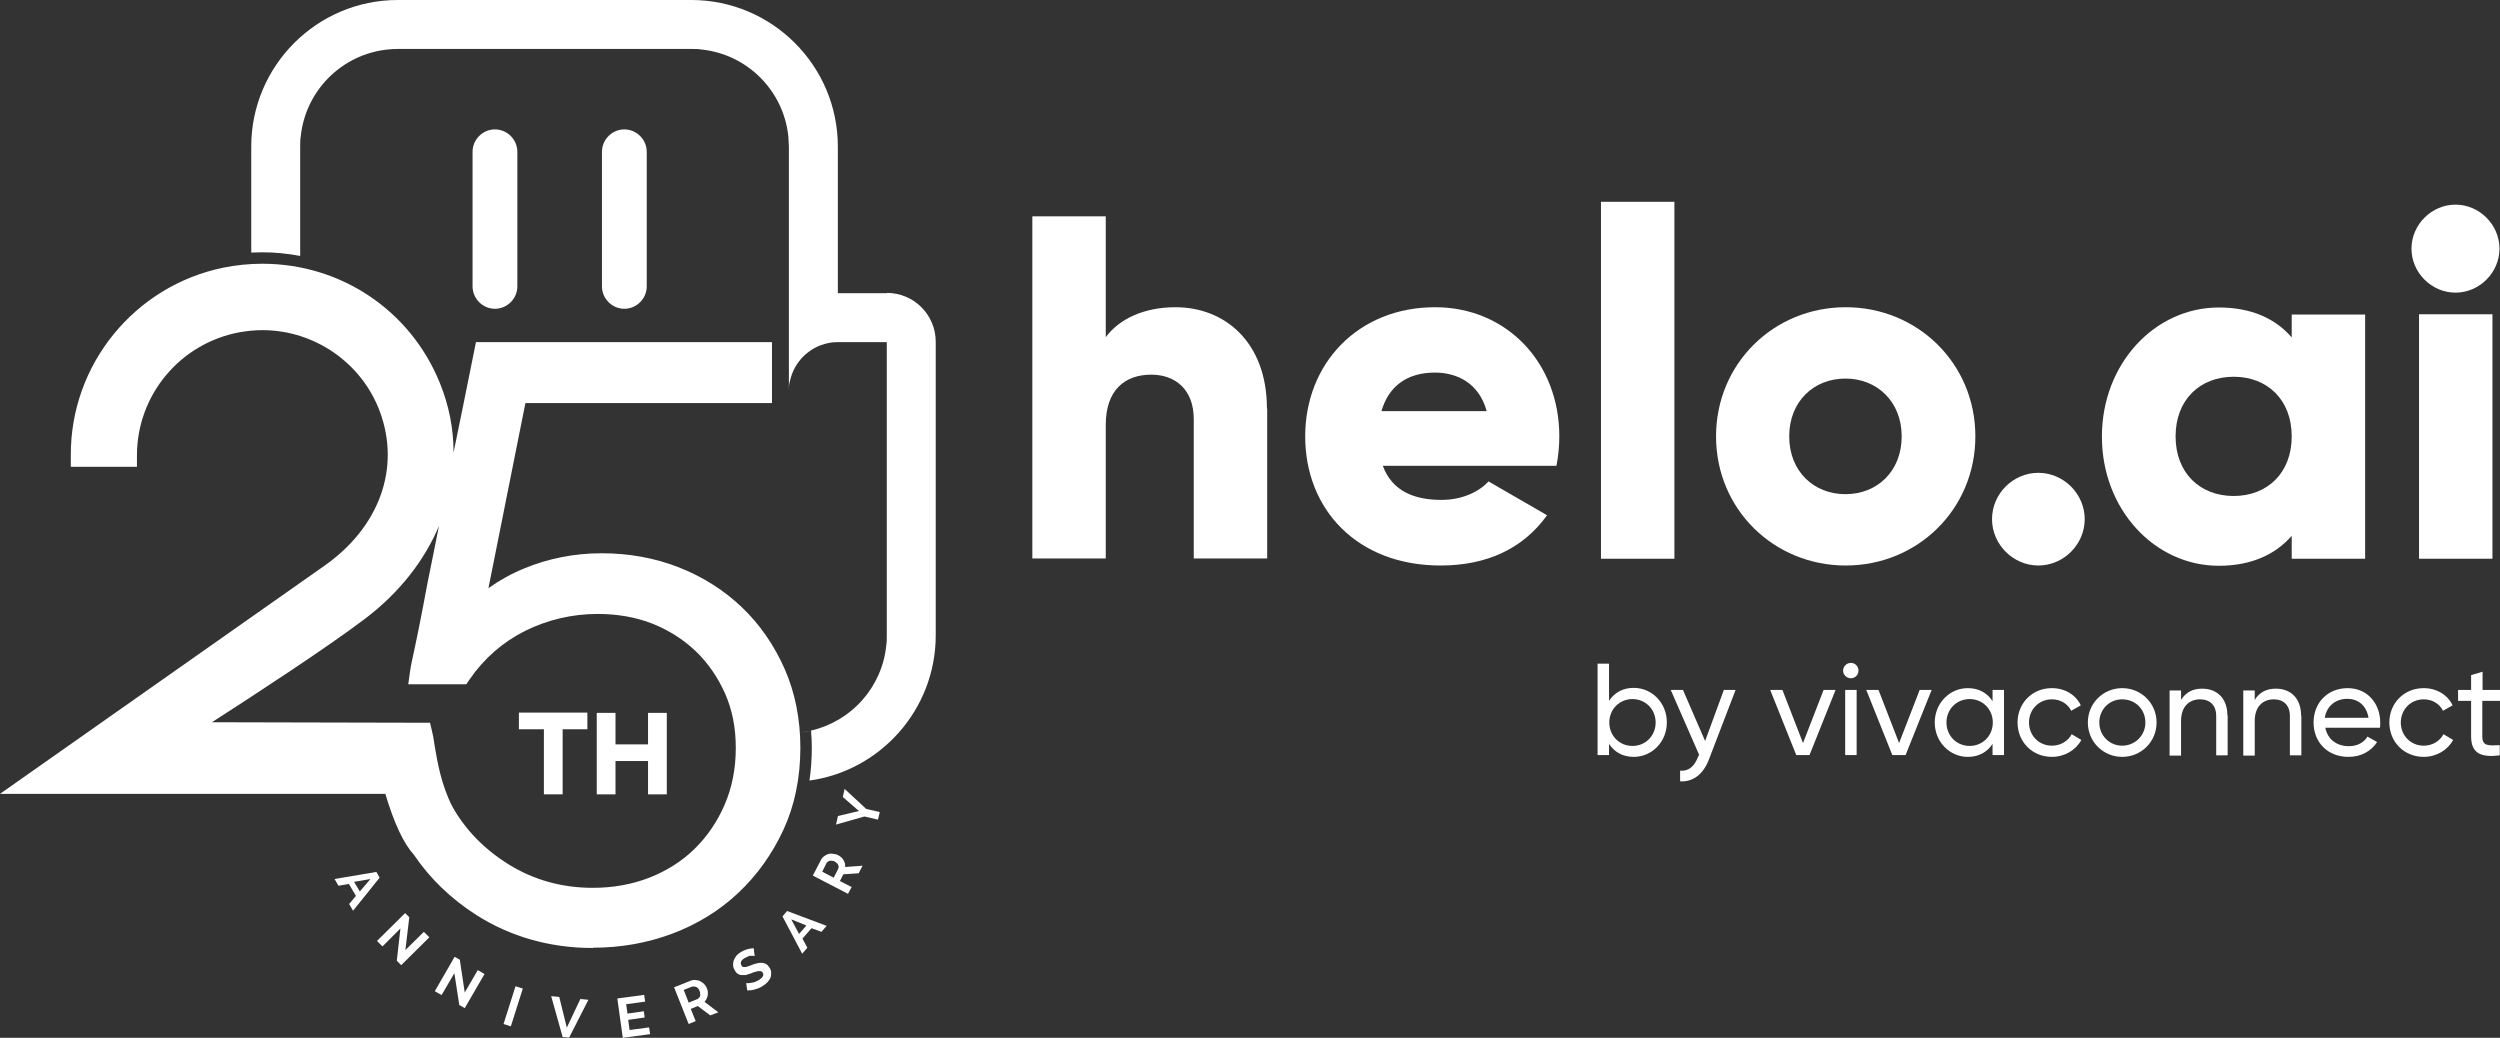 <?xml version="1.0" encoding="UTF-8"?>
<svg id="Layer_1" data-name="Layer 1" xmlns="http://www.w3.org/2000/svg" viewBox="0 0 96.02 39.86">
  <rect x="0" y="0" width="96.02" height="39.86" fill="#333333" stroke="none"/>
  <defs>
    <style>
      .cls-1 {
        fill: #fff;
      }
    </style>
  </defs>
  <g>
    <path class="cls-1" d="M31.81,13.18c-.73.15-1.31.73-1.46,1.46.15-.73.73-1.31,1.46-1.46Z"/>
    <path class="cls-1" d="M34.06,11.26h-1.88v-5.63c0-3.11-2.53-5.63-5.63-5.63h-11.27c-3.11,0-5.63,2.53-5.63,5.63v4.07c.14,0,.28-.01.42-.01.5,0,.98.05,1.46.14v-4.2c0-.13,0-.26.02-.38.18-1.77,1.58-3.17,3.35-3.35.13-.01.25-.02.38-.02h11.27c.13,0,.26,0,.38.02,1.77.18,3.17,1.58,3.35,3.35,0,.13.02.25.02.38v9.39c0-.13,0-.26.04-.38.15-.73.73-1.31,1.46-1.46.12-.03.25-.04.38-.04h1.88v11.27c0,.13,0,.26-.02.38-.16,1.61-1.35,2.92-2.89,3.27.02.22.03.44.03.66,0,.43-.03.85-.09,1.26,2.74-.38,4.85-2.74,4.85-5.58v-11.27c0-1.04-.84-1.88-1.88-1.88h0Z"/>
    <path class="cls-1" d="M32.19,13.14c-.13,0-.26.01-.38.04.12-.03.25-.04.38-.04h0Z"/>
    <path class="cls-1" d="M30.29,5.24c-.18-1.77-1.58-3.17-3.35-3.35,1.77.18,3.17,1.58,3.35,3.35Z"/>
    <path class="cls-1" d="M14.9,1.89c-1.77.18-3.17,1.58-3.35,3.35.18-1.77,1.58-3.17,3.35-3.35Z"/>
    <path class="cls-1" d="M31.15,28.06h0c1.55-.36,2.73-1.66,2.89-3.27-.16,1.61-1.35,2.92-2.89,3.27Z"/>
    <path class="cls-1" d="M30.69,28.14c.16-.02.31-.04.46-.08h0c-.15.03-.3.06-.46.08Z"/>
  </g>
  <path class="cls-1" d="M22.77,36.41c-1.65,0-3.16-.43-4.48-1.27-.97-.62-1.78-1.4-2.4-2.32-.38-.41-.75-1.19-1.09-2.33H0l12.46-8.76c2.12-1.49,2.93-3.76,2.13-5.92-.69-1.87-2.51-3.13-4.51-3.13-.29,0-.58.03-.87.08-2.29.42-3.95,2.41-3.95,4.73v.44h-2.54v-.44c-.02-3.48,2.44-6.51,5.86-7.21.49-.1,1-.15,1.5-.15,3.01,0,5.68,1.79,6.81,4.57.36.88.53,1.78.53,2.68.25-1.2.51-2.5.79-3.89l.07-.35h11.37v2.34h-9.47l-1.42,7.11c.42-.3.89-.56,1.38-.76.92-.38,1.92-.58,2.97-.58s2.04.18,2.96.54c.92.36,1.74.88,2.43,1.54s1.24,1.46,1.64,2.37c.4.91.6,1.93.6,3.02,0,1.16-.22,2.22-.65,3.15s-1.01,1.74-1.73,2.42-1.58,1.21-2.54,1.57c-.96.36-1.98.54-3.05.54h0ZM16.51,27.73l.08.34c.04.15.07.33.1.55.11.65.26,1.54.69,2.37.5.89,1.23,1.63,2.14,2.2.98.61,2.07.91,3.25.91.77,0,1.5-.13,2.17-.39.66-.26,1.25-.63,1.73-1.1.49-.48.88-1.05,1.16-1.7.28-.64.43-1.38.43-2.18s-.14-1.47-.41-2.09c-.28-.63-.66-1.18-1.13-1.63-.47-.45-1.04-.81-1.67-1.06-.64-.25-1.35-.37-2.09-.37-.98,0-1.92.22-2.79.65-.86.43-1.58,1.06-2.13,1.86l-.13.19h-2.23l.07-.5c.02-.16.08-.44.18-.9.09-.43.2-.95.31-1.54.11-.6.24-1.27.39-1.99l.23-1.15c-.56,1.33-1.51,2.55-2.82,3.55-1.49,1.13-4.27,2.94-5.9,3.99l8.37.02v-.03Z"/>
  <g>
    <path class="cls-1" d="M19.01,4.97h0c.47,0,.86.39.86.86v5.17c0,.47-.39.86-.86.86h0c-.47,0-.86-.39-.86-.86v-5.17c0-.47.39-.86.86-.86Z"/>
    <path class="cls-1" d="M23.98,4.97h0c.47,0,.86.39.86.86v5.17c0,.47-.39.86-.86.86h0c-.47,0-.86-.39-.86-.86v-5.17c0-.47.39-.86.86-.86Z"/>
  </g>
  <g>
    <path class="cls-1" d="M22.56,28.01h-.95v2.5h-.72v-2.5h-.96v-.64h2.63s0,.64,0,.64Z"/>
    <path class="cls-1" d="M25.61,27.38v3.13h-.72v-1.28h-1.25v1.28h-.72v-3.13h.72v1.21h1.25v-1.21h.72Z"/>
  </g>
  <g>
    <path class="cls-1" d="M14.45,33.48l.13.23-1.02,1.27-.15-.26.26-.31-.27-.46-.4.07-.15-.26,1.6-.27h0ZM13.82,34.24l.41-.48-.63.11.22.37Z"/>
    <path class="cls-1" d="M15.38,35.66l-.69.69-.21-.21,1.08-1.07.16.16-.15,1.26.71-.7.21.21-1.08,1.07-.17-.17s.14-1.24.14-1.24Z"/>
    <path class="cls-1" d="M17.45,37.38l-.49.84-.26-.15.76-1.32.2.11.19,1.26.5-.86.26.15-.76,1.31-.21-.12-.19-1.23h0Z"/>
    <path class="cls-1" d="M19.34,39.33l.46-1.45.28.09-.46,1.45-.28-.09Z"/>
    <path class="cls-1" d="M21.48,38.29l.29,1.18.52-1.1.31.03-.74,1.45-.25-.02-.44-1.57.31.03Z"/>
    <path class="cls-1" d="M24.93,39.46l.04.26-1.05.14-.21-1.51,1.03-.14.04.26-.73.1.05.36.63-.09.03.24-.63.09.05.39s.75-.1.75-.1Z"/>
    <path class="cls-1" d="M26.45,39.33l-.56-1.41.63-.25c.07-.03.13-.04.2-.03s.13.02.18.05c.06.03.11.07.15.11.04.05.08.1.1.16.04.09.05.18.03.28-.02.09-.06.17-.12.24l.53.4-.31.12-.48-.36-.27.11.19.47s-.27.11-.27.11ZM26.45,38.51l.34-.14s.05-.03.06-.05c.02-.02.03-.04.04-.07,0-.03.01-.06,0-.09,0-.03,0-.06-.02-.1-.01-.03-.03-.06-.05-.09s-.05-.04-.07-.06c-.03,0-.05-.02-.08-.02s-.05,0-.08,0l-.33.13.18.46v.02Z"/>
    <path class="cls-1" d="M29,36.71h-.07s-.07,0-.11,0c-.04,0-.08.02-.12.04s-.08.04-.12.06c-.07.05-.11.09-.12.14-.02.05,0,.09.02.14.02.03.04.04.06.05.02,0,.05,0,.08,0,.03,0,.07,0,.11-.03.04,0,.09-.03.15-.05.07-.03.14-.05.2-.06.06-.02.12-.02.18-.02.05,0,.1.02.15.04s.09.07.13.12c.05.07.07.13.08.2,0,.06,0,.13-.02.19-.02.06-.06.12-.1.17-.05.05-.1.1-.16.14-.09.07-.2.12-.31.15-.11.04-.22.05-.33.05l-.04-.28h.09s.08,0,.13-.02c.05,0,.1-.02.15-.04s.1-.05.15-.08c.13-.09.17-.18.11-.27-.02-.03-.04-.04-.07-.05h-.1s-.08.02-.13.03c-.05.02-.1.03-.16.06-.07.03-.14.04-.19.06-.06,0-.11,0-.16,0-.05,0-.09-.02-.13-.04-.04-.02-.08-.06-.11-.11-.04-.06-.07-.13-.08-.19-.01-.07,0-.13.01-.19.02-.06.05-.12.09-.18s.1-.11.16-.15c.09-.06.18-.1.27-.13.09-.02.18-.04.26-.04l.03.27h.02Z"/>
    <path class="cls-1" d="M30.06,35.19l.17-.2,1.52.57-.2.23-.38-.14-.35.4.19.35-.2.23-.76-1.44h.01ZM30.98,35.55l-.59-.24.3.56.28-.32h.01Z"/>
    <path class="cls-1" d="M32.57,34.33l-1.35-.7.31-.6c.03-.06.07-.11.13-.15s.11-.07.17-.08c.06-.02.13-.02.19,0,.07,0,.12.02.18.05.09.05.16.11.2.19.05.08.07.17.06.26l.67-.05-.15.29-.59.04-.13.26.45.23-.14.26h0ZM32.02,33.71l.17-.33s.02-.05.02-.08,0-.05-.02-.08c0-.03-.03-.05-.05-.07s-.05-.04-.08-.06c-.03-.02-.06-.03-.1-.03h-.09s-.05.02-.08.04-.04.04-.05.06l-.16.32s.44.23.44.23Z"/>
    <path class="cls-1" d="M32.19,31.34l.8-.19-.62-.54.07-.31.83.77.52.12-.07.29-.52-.12-1.09.31.07-.31v-.02Z"/>
  </g>
  <g>
    <path class="cls-1" d="M64.02,27.75c0,.74-.57,1.32-1.27,1.32-.43,0-.75-.19-.95-.5v.43h-.44v-3.51h.44v1.43c.2-.31.52-.5.95-.5.7,0,1.27.58,1.27,1.32h0ZM63.59,27.75c0-.51-.39-.9-.89-.9s-.89.39-.89.9.39.9.89.9.89-.39.89-.9Z"/>
    <path class="cls-1" d="M66.66,26.5l-1.02,2.66c-.21.56-.6.88-1.11.85v-.41c.34.03.55-.18.68-.51l.05-.1-1.09-2.49h.47l.85,1.96.72-1.96h.47-.02Z"/>
    <path class="cls-1" d="M70.5,26.5l-1,2.5h-.51l-1-2.5h.47l.79,2.04.79-2.04h.47-.01Z"/>
    <path class="cls-1" d="M70.79,25.76c0-.16.13-.3.3-.3s.29.14.29.3-.13.29-.29.29-.3-.13-.3-.29ZM70.87,26.5h.44v2.5h-.44v-2.5Z"/>
    <path class="cls-1" d="M74.19,26.5l-1,2.5h-.51l-1-2.5h.47l.79,2.04.79-2.04h.47-.01Z"/>
    <path class="cls-1" d="M76.97,26.5v2.5h-.44v-.43c-.2.31-.52.5-.95.5-.7,0-1.27-.58-1.27-1.32s.57-1.32,1.27-1.32c.43,0,.75.19.95.5v-.43h.44ZM76.54,27.75c0-.51-.39-.9-.89-.9s-.89.39-.89.9.39.9.89.9.89-.39.89-.9Z"/>
    <path class="cls-1" d="M77.49,27.75c0-.74.56-1.32,1.32-1.32.5,0,.92.26,1.11.66l-.37.21c-.13-.27-.41-.44-.74-.44-.5,0-.88.39-.88.89s.38.89.88.89c.34,0,.62-.18.76-.44l.37.22c-.21.39-.64.65-1.13.65-.76,0-1.32-.58-1.32-1.32Z"/>
    <path class="cls-1" d="M80.19,27.75c0-.74.59-1.32,1.32-1.32s1.32.58,1.32,1.32-.59,1.32-1.32,1.32-1.32-.58-1.32-1.32ZM82.4,27.75c0-.51-.39-.89-.89-.89s-.88.39-.88.89.39.89.88.89.89-.39.89-.89Z"/>
    <path class="cls-1" d="M85.56,27.47v1.54h-.44v-1.51c0-.41-.24-.64-.62-.64s-.73.24-.73.83v1.33h-.44v-2.5h.44v.36c.19-.3.46-.43.81-.43.59,0,.97.39.97,1.03h.01Z"/>
    <path class="cls-1" d="M88.39,27.47v1.54h-.44v-1.51c0-.41-.24-.64-.62-.64s-.73.24-.73.83v1.33h-.44v-2.5h.44v.36c.19-.3.46-.43.81-.43.59,0,.97.39.97,1.03h.01Z"/>
    <path class="cls-1" d="M90.21,28.66c.35,0,.6-.16.72-.37l.37.21c-.22.34-.6.57-1.1.57-.81,0-1.34-.57-1.34-1.32s.53-1.32,1.31-1.32,1.25.62,1.25,1.32c0,.07,0,.13-.01.2h-2.1c.09.45.44.71.91.71h-.01ZM89.3,27.57h1.67c-.08-.5-.43-.73-.81-.73-.47,0-.8.29-.87.73h.01Z"/>
    <path class="cls-1" d="M91.77,27.75c0-.74.56-1.32,1.32-1.32.5,0,.92.26,1.11.66l-.37.21c-.13-.27-.41-.44-.74-.44-.5,0-.88.39-.88.89s.38.89.88.89c.34,0,.62-.18.76-.44l.37.22c-.21.39-.64.65-1.13.65-.76,0-1.32-.58-1.32-1.32Z"/>
    <path class="cls-1" d="M95.34,26.92v1.36c0,.38.22.36.67.34v.39c-.75.1-1.1-.1-1.1-.73v-1.36h-.5v-.42h.5v-.57l.44-.13v.7h.67v.42h-.68Z"/>
  </g>
  <g>
    <path class="cls-1" d="M48.67,15.69v5.76h-2.82v-5.35c0-1.16-.73-1.71-1.63-1.71-1.03,0-1.75.6-1.75,1.93v5.13h-2.82v-13.14h2.82v4.64c.51-.69,1.45-1.15,2.68-1.15,1.9,0,3.51,1.35,3.51,3.89h.01Z"/>
    <path class="cls-1" d="M55.37,19.2c.77,0,1.43-.3,1.8-.71l2.25,1.3c-.92,1.28-2.31,1.93-4.09,1.93-3.21,0-5.2-2.16-5.2-4.96s2.03-4.96,4.99-4.96c2.74,0,4.77,2.12,4.77,4.96,0,.39-.04.77-.11,1.13h-6.67c.36.98,1.22,1.31,2.25,1.31h.01ZM57.1,15.79c-.3-1.09-1.15-1.48-1.99-1.48-1.07,0-1.78.53-2.05,1.48h4.04Z"/>
    <path class="cls-1" d="M61.49,7.75h2.82v13.71h-2.82s0-13.71,0-13.71Z"/>
    <path class="cls-1" d="M65.91,16.76c0-2.8,2.22-4.96,4.98-4.96s4.98,2.16,4.98,4.96-2.22,4.96-4.98,4.96-4.98-2.16-4.98-4.96ZM73.04,16.76c0-1.33-.94-2.22-2.16-2.22s-2.16.88-2.16,2.22.94,2.22,2.16,2.22,2.16-.88,2.16-2.22Z"/>
    <path class="cls-1" d="M76.51,19.94c0-.98.81-1.78,1.78-1.78s1.78.81,1.78,1.78-.81,1.78-1.78,1.78-1.78-.81-1.78-1.78Z"/>
    <path class="cls-1" d="M90.84,12.07v9.39h-2.82v-.88c-.62.71-1.54,1.15-2.8,1.15-2.46,0-4.49-2.16-4.49-4.96s2.03-4.96,4.49-4.96c1.26,0,2.18.43,2.8,1.15v-.88h2.82ZM88.02,16.76c0-1.41-.94-2.29-2.23-2.29s-2.23.88-2.23,2.29.94,2.29,2.23,2.29,2.23-.88,2.23-2.29Z"/>
    <path class="cls-1" d="M92.62,9.55c0-.92.77-1.69,1.69-1.69s1.69.77,1.69,1.69-.77,1.69-1.69,1.69-1.69-.77-1.69-1.69ZM92.91,12.07h2.82v9.39h-2.82v-9.39Z"/>
  </g>
</svg>
